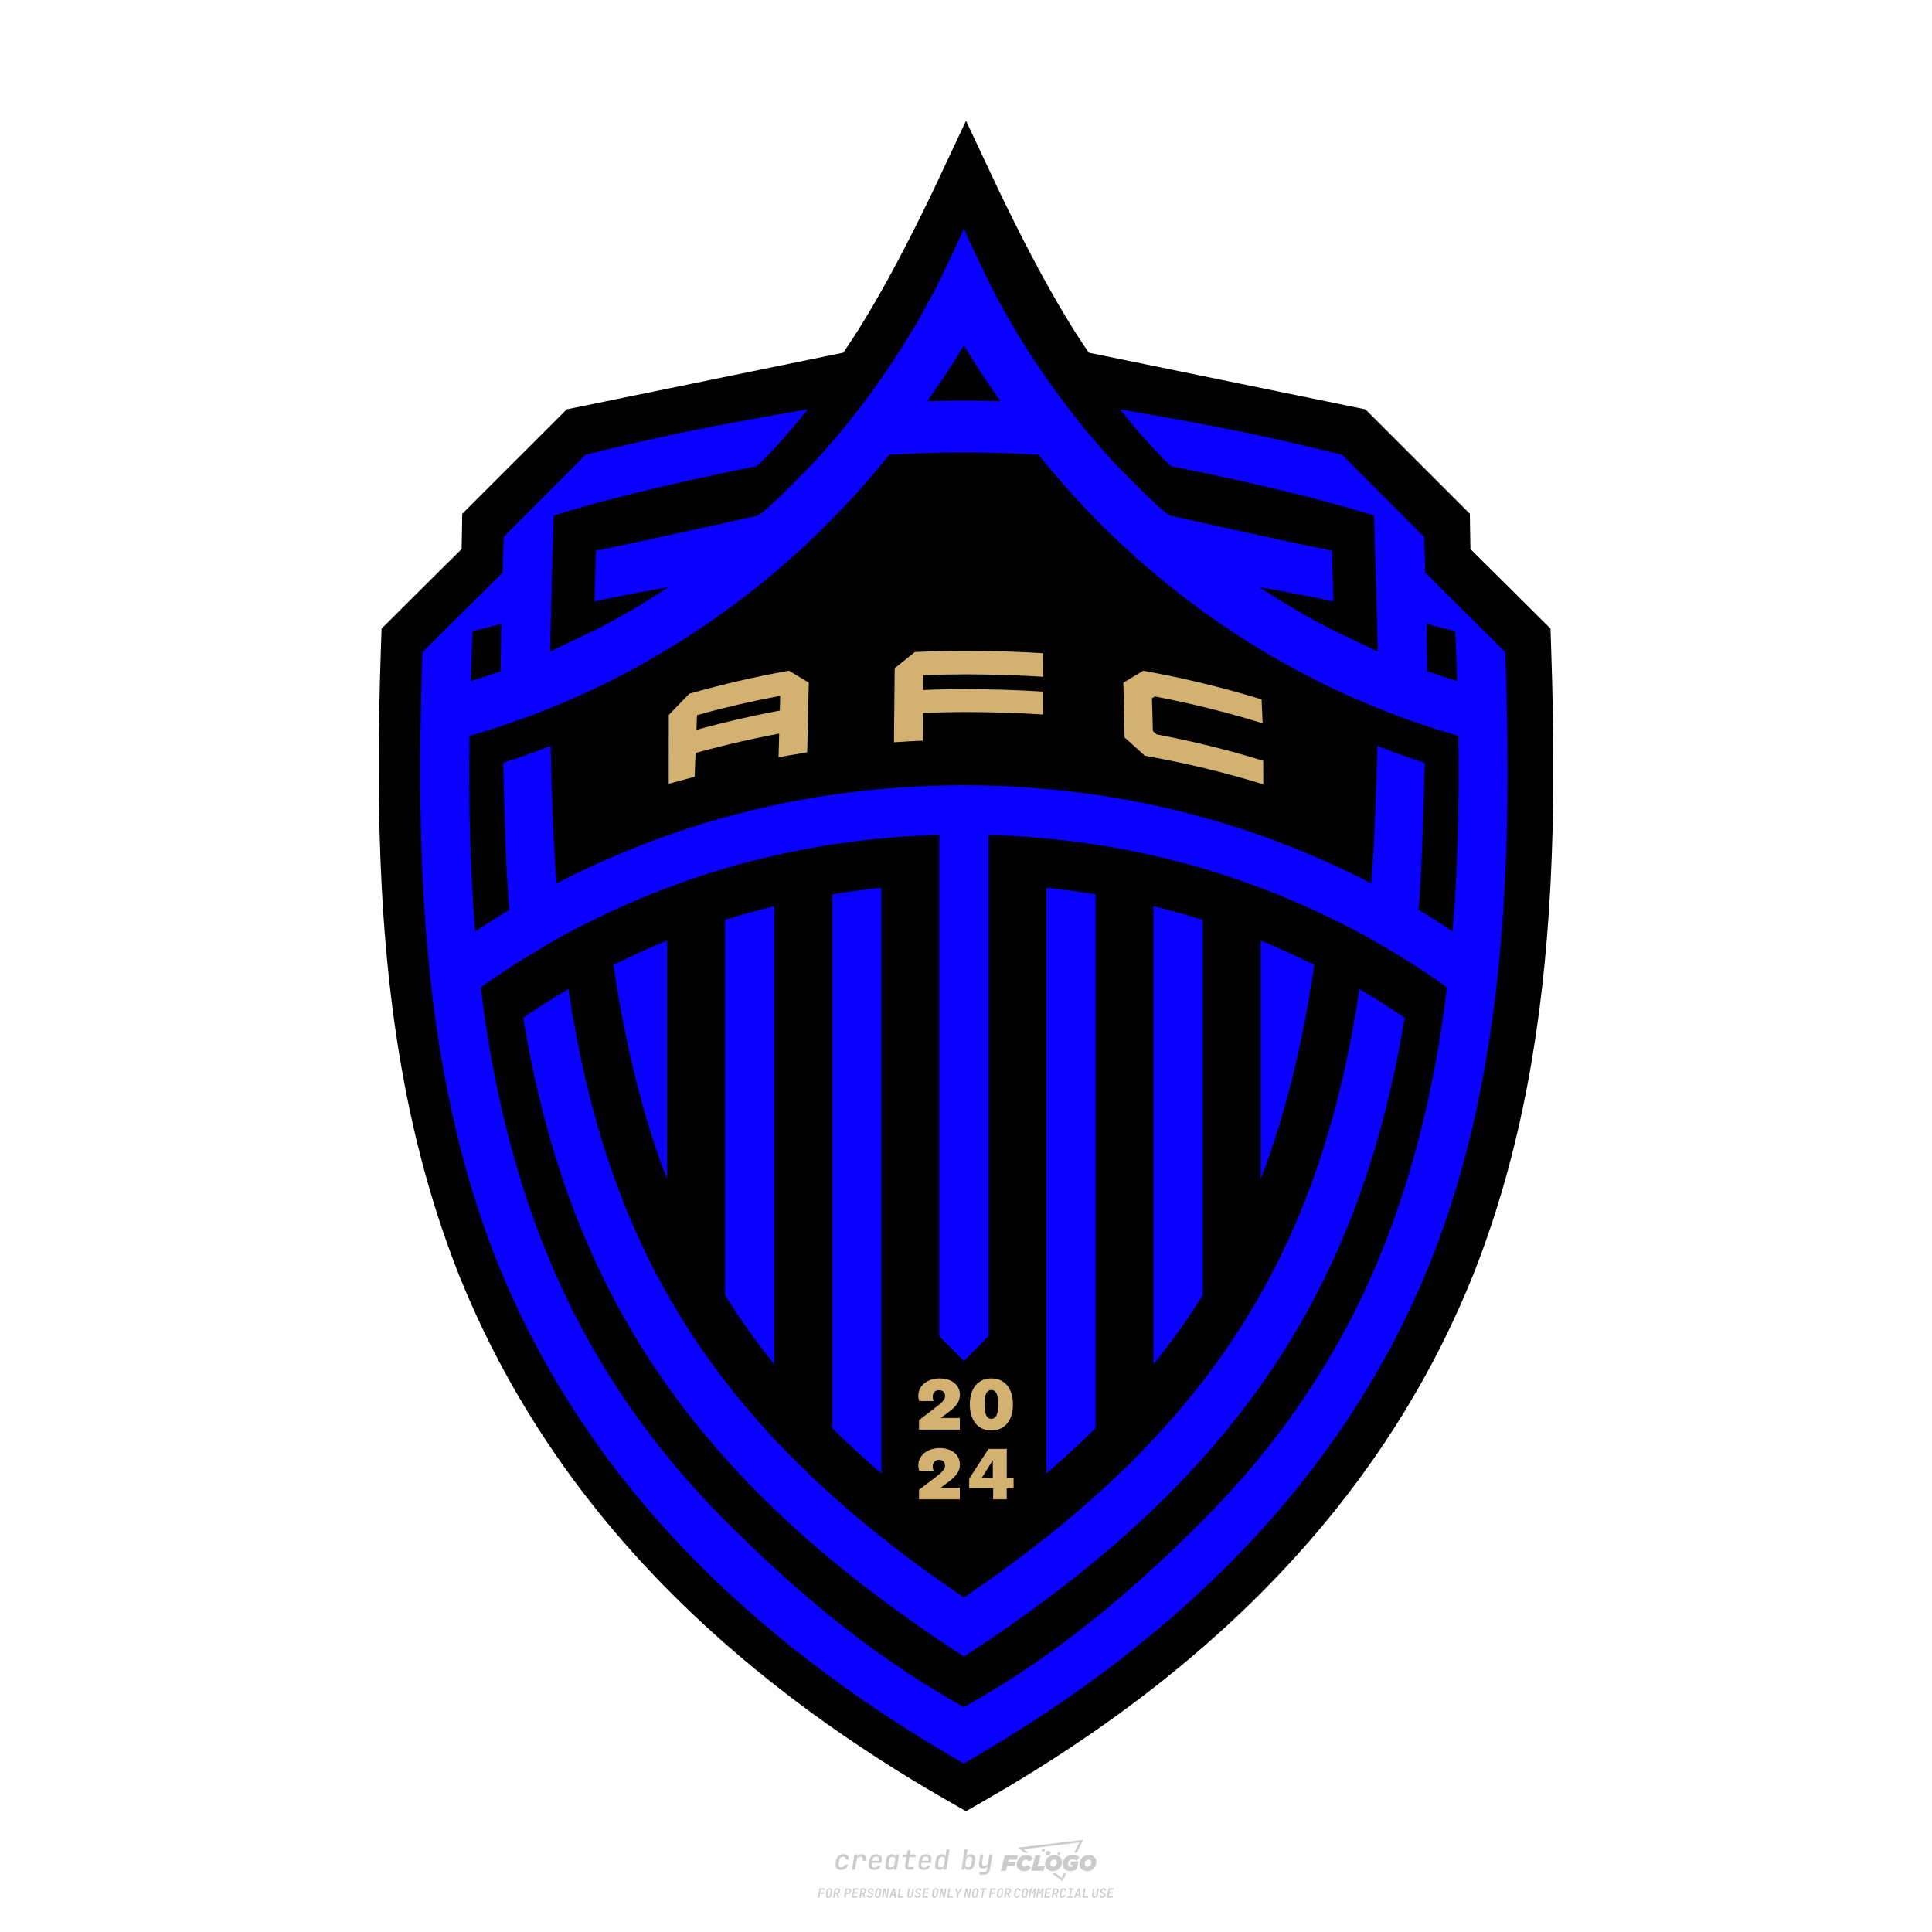 <?xml version="1.0" encoding="utf-8"?>
<!-- Created by @FCLOGO 2024-9-28 GMT+8 19:37:10 . https://fclogo.top/ -->
<!-- FOR PERSONAL USE ONLY NOT FOR COMMERCIAL USE -->
<svg version="1.1" xmlns="http://www.w3.org/2000/svg" xmlns:xlink="http://www.w3.org/1999/xlink" x="0px" y="0px"
	 viewBox="0 0 800 800" style="enable-background:new 0 0 800 800;" xml:space="preserve">
<path style="fill:#CCCCCC;" d="M348.22,774.3c-0.79,0-1.38-0.22-1.77-0.65c-0.39-0.44-0.53-1.03-0.41-1.79l0.25-1.65
	c0.12-0.75,0.45-1.35,0.98-1.78c0.53-0.44,1.19-0.65,1.98-0.65c0.76,0,1.33,0.2,1.72,0.6c0.39,0.4,0.55,0.94,0.47,1.62h-1.24
	c0.03-0.36-0.06-0.64-0.26-0.84c-0.2-0.2-0.5-0.3-0.89-0.3c-0.42,0-0.76,0.12-1.03,0.35c-0.27,0.23-0.43,0.56-0.5,0.99l-0.26,1.66
	c-0.07,0.44-0.01,0.77,0.19,1c0.19,0.23,0.5,0.35,0.92,0.35c0.39,0,0.72-0.1,0.98-0.3c0.26-0.2,0.44-0.48,0.52-0.85h1.24
	c-0.14,0.69-0.47,1.23-0.99,1.63C349.61,774.1,348.97,774.3,348.22,774.3z M352.8,774.19l1-6.29h1.19l-0.19,1.19
	c0.34-0.87,0.97-1.3,1.91-1.3c0.67,0,1.17,0.21,1.49,0.62c0.32,0.42,0.43,0.99,0.31,1.71l-0.07,0.42h-1.27l0.06-0.32
	c0.07-0.45,0.01-0.8-0.17-1.04c-0.18-0.24-0.48-0.36-0.88-0.36c-0.4,0-0.74,0.12-1.01,0.37c-0.27,0.24-0.43,0.59-0.5,1.03
	l-0.63,3.97H352.8z M361.91,774.3c-0.77,0-1.35-0.22-1.73-0.67c-0.38-0.45-0.51-1.04-0.4-1.77l0.25-1.65
	c0.08-0.49,0.26-0.92,0.52-1.28c0.26-0.37,0.6-0.65,1.01-0.85c0.41-0.2,0.87-0.3,1.38-0.3c0.77,0,1.35,0.22,1.73,0.67
	c0.39,0.45,0.52,1.04,0.39,1.77l-0.17,1.12h-3.85l-0.09,0.53c-0.15,0.95,0.22,1.43,1.11,1.43c0.72,0,1.17-0.25,1.37-0.74h1.22
	c-0.17,0.53-0.5,0.96-1.01,1.28C363.16,774.14,362.58,774.3,361.91,774.3z M361.23,770.22l-0.05,0.29l2.65-0.01l0.05-0.29
	c0.07-0.47,0.01-0.82-0.17-1.07c-0.18-0.25-0.49-0.37-0.92-0.37c-0.44,0-0.8,0.13-1.06,0.38
	C361.48,769.39,361.31,769.75,361.23,770.22z M368.33,774.3c-0.63,0-1.1-0.21-1.41-0.64c-0.31-0.42-0.4-1-0.27-1.73l0.27-1.77
	c0.11-0.73,0.39-1.31,0.84-1.74c0.44-0.43,0.98-0.64,1.61-0.64c0.47,0,0.83,0.12,1.09,0.35c0.26,0.24,0.39,0.56,0.38,0.96h0.02
	l0.17-1.2h1.24l-1,6.29h-1.22l0.19-1.2h-0.02c-0.12,0.41-0.35,0.73-0.69,0.97C369.2,774.18,368.8,774.3,368.33,774.3z
	 M368.93,773.23c0.39,0,0.72-0.12,0.98-0.36c0.26-0.24,0.43-0.57,0.5-1.01l0.25-1.65c0.07-0.43,0.01-0.76-0.18-1
	c-0.19-0.24-0.47-0.36-0.86-0.36c-0.4,0-0.72,0.12-0.98,0.35c-0.26,0.24-0.42,0.57-0.49,1.01l-0.25,1.65
	c-0.07,0.44-0.01,0.78,0.17,1.01C368.24,773.11,368.53,773.23,368.93,773.23z M376.35,774.19c-0.57,0-0.99-0.16-1.26-0.47
	c-0.27-0.31-0.36-0.75-0.27-1.32l0.54-3.39h-1.74l0.17-1.12h1.74l0.27-1.72h1.24l-0.27,1.72h2.47l-0.18,1.12h-2.46l-0.54,3.39
	c-0.08,0.44,0.1,0.66,0.53,0.66h1.72l-0.17,1.12H376.35z M382.5,774.3c-0.77,0-1.35-0.22-1.73-0.67c-0.38-0.45-0.52-1.04-0.4-1.77
	l0.25-1.65c0.08-0.49,0.26-0.92,0.52-1.28c0.26-0.37,0.6-0.65,1.01-0.85c0.41-0.2,0.87-0.3,1.38-0.3c0.77,0,1.35,0.22,1.73,0.67
	c0.39,0.45,0.52,1.04,0.39,1.77l-0.17,1.12h-3.85l-0.09,0.53c-0.15,0.95,0.22,1.43,1.11,1.43c0.72,0,1.17-0.25,1.37-0.74h1.22
	c-0.17,0.53-0.5,0.96-1.01,1.28C383.76,774.14,383.18,774.3,382.5,774.3z M381.83,770.22l-0.05,0.29l2.65-0.01l0.05-0.29
	c0.07-0.47,0.01-0.82-0.17-1.07c-0.18-0.25-0.49-0.37-0.92-0.37c-0.44,0-0.8,0.13-1.06,0.38
	C382.08,769.39,381.91,769.75,381.83,770.22z M388.92,774.3c-0.63,0-1.1-0.21-1.4-0.64c-0.3-0.42-0.39-1-0.28-1.73l0.27-1.77
	c0.11-0.73,0.39-1.31,0.84-1.74c0.44-0.43,0.98-0.64,1.61-0.64c0.47,0,0.83,0.12,1.09,0.35c0.26,0.24,0.39,0.56,0.38,0.96h0.02
	l0.21-1.47l0.3-1.8h1.24l-1.33,8.35h-1.22l0.19-1.2h-0.02c-0.12,0.41-0.35,0.73-0.69,0.97C389.8,774.18,389.4,774.3,388.92,774.3z
	 M389.53,773.23c0.39,0,0.72-0.12,0.98-0.36c0.26-0.24,0.43-0.57,0.5-1.01l0.25-1.65c0.08-0.43,0.02-0.76-0.17-1
	c-0.19-0.24-0.48-0.36-0.87-0.36c-0.4,0-0.72,0.12-0.98,0.35c-0.26,0.24-0.42,0.57-0.49,1.01l-0.25,1.65
	c-0.08,0.44-0.02,0.78,0.16,1.01C388.83,773.11,389.13,773.23,389.53,773.23z M401.02,774.3c-0.47,0-0.84-0.12-1.1-0.35
	c-0.26-0.23-0.39-0.56-0.38-0.97h-0.01l-0.19,1.2h-1.22l1.33-8.35h1.24l-0.29,1.8l-0.27,1.47h0.05c0.12-0.41,0.35-0.73,0.69-0.97
	c0.34-0.23,0.74-0.35,1.21-0.35c0.63,0,1.1,0.21,1.4,0.64c0.3,0.43,0.39,1.01,0.28,1.74l-0.27,1.77c-0.11,0.73-0.39,1.31-0.84,1.73
	C402.18,774.09,401.64,774.3,401.02,774.3z M400.77,773.23c0.4,0,0.72-0.12,0.98-0.35c0.26-0.23,0.42-0.57,0.5-1.01l0.25-1.65
	c0.07-0.43,0.01-0.77-0.17-1.01c-0.18-0.24-0.47-0.35-0.87-0.35c-0.39,0-0.72,0.12-0.98,0.36c-0.26,0.24-0.43,0.57-0.5,1l-0.25,1.65
	c-0.07,0.44-0.01,0.77,0.17,1.01C400.08,773.11,400.37,773.23,400.77,773.23z M405.47,776.25l0.17-1.06h1.93
	c0.64,0,1.01-0.3,1.1-0.9l0.1-0.67l0.21-1.19h-0.03c-0.12,0.42-0.35,0.74-0.68,0.97c-0.33,0.23-0.73,0.34-1.2,0.34
	c-0.63,0-1.09-0.2-1.4-0.6c-0.31-0.4-0.41-0.94-0.3-1.63l0.58-3.6h1.24l-0.56,3.48c-0.06,0.41,0,0.73,0.18,0.96
	c0.18,0.23,0.47,0.34,0.85,0.34c0.39,0,0.72-0.12,0.98-0.37c0.27-0.24,0.43-0.58,0.49-1.02l0.54-3.4h1.24l-1.01,6.41
	c-0.1,0.6-0.37,1.08-0.81,1.42c-0.44,0.35-1,0.52-1.67,0.52H405.47z M417.79,770.09h3.22l0.54-1.85h-5.47l-1.71,6.44h2.15l0.59-2.1
	h3.03l0.44-1.71h-3.03L417.79,770.09z M424.23,772.92c-0.59,0-1.02-0.39-1.02-1.12c0-0.88,0.63-1.76,1.61-1.76
	c0.49,0,0.88,0.24,1.02,0.78l1.95-0.83c-0.29-1.17-1.27-1.9-2.64-1.9c-2.78,0-4.15,2.15-4.15,3.9c0,1.76,1.27,2.83,3.07,2.83
	c1.37,0,2.34-0.59,2.98-1.42l-1.51-1.17C425.16,772.67,424.72,772.92,424.23,772.92z M430.91,768.23h-2.15l-1.76,6.44h5.12
	l0.49-1.85h-2.93L430.91,768.23z M439.75,771.01c0-1.66-1.32-2.93-3.22-2.93c-2.2,0-3.81,1.81-3.81,3.81c0,1.66,1.32,2.93,3.22,2.93
	C438.14,774.82,439.75,773.01,439.75,771.01z M434.92,771.7c0-0.83,0.59-1.71,1.51-1.71c0.78,0,1.17,0.54,1.17,1.22
	c0,0.83-0.59,1.71-1.51,1.71C435.31,772.92,434.92,772.38,434.92,771.7z M443.21,772.23h1.07l-0.2,0.68
	c-0.15,0.05-0.34,0.1-0.59,0.1c-0.68,0-1.27-0.39-1.27-1.22c0-1.02,0.73-1.9,1.95-1.9c0.59,0,1.12,0.24,1.51,0.59l1.37-1.37
	c-0.44-0.54-1.51-1.07-2.73-1.07c-2.59,0-4.29,1.76-4.29,3.86c0,2.05,1.61,2.88,3.22,2.88c0.93,0,1.85-0.29,2.49-0.68l0.93-3.32
	h-3.12L443.21,772.23z M450.78,768.08c-2.2,0-3.81,1.81-3.81,3.81c0,1.66,1.32,2.93,3.22,2.93c2.2,0,3.81-1.81,3.81-3.81
	C454,769.35,452.68,768.08,450.78,768.08z M450.34,772.92c-0.78,0-1.17-0.54-1.17-1.22c0-0.83,0.59-1.71,1.51-1.71
	c0.78,0,1.17,0.54,1.17,1.22C451.85,772.04,451.27,772.92,450.34,772.92z M437.94,767.5c-0.05,0.29,0.1,0.49,0.44,0.49
	s0.54-0.2,0.63-0.49c0.05-0.24-0.1-0.49-0.44-0.49C438.24,767.01,437.99,767.25,437.94,767.5z M432.13,765.5
	c-0.44,0-0.73,0.24-0.78,0.59c-0.05,0.34,0.1,0.59,0.54,0.59s0.73-0.24,0.78-0.59C432.77,765.74,432.57,765.5,432.13,765.5z
	 M433.01,767.3c-0.1,0.54,0.15,0.88,0.83,0.88c0.63,0,1.07-0.39,1.17-0.88s-0.15-0.88-0.83-0.88
	C433.5,766.43,433.11,766.82,433.01,767.3z M439.6,777.55l-2.44-1.81h-1.51l4.25,3.17l1.61-3.17h-0.98L439.6,777.55z M425.84,767.16
	l-2-1.46l23.13-2.78l-2.15,4.25h1.02l2.68-5.32l-26.99,3.22l2.78,2.1H425.84z M338.72,785.79l0.61-3.83h2.32l-0.08,0.52h-1.76
	l-0.18,1.14h1.63l-0.08,0.52h-1.62l-0.26,1.64H338.72z M342.97,785.84c-0.36,0-0.62-0.1-0.8-0.3c-0.17-0.2-0.23-0.47-0.18-0.82
	l0.27-1.7c0.06-0.34,0.2-0.61,0.44-0.82c0.24-0.2,0.54-0.3,0.89-0.3c0.36,0,0.62,0.1,0.8,0.3c0.17,0.2,0.24,0.47,0.18,0.81
	l-0.27,1.71c-0.06,0.34-0.2,0.62-0.44,0.82C343.63,785.74,343.33,785.84,342.97,785.84z M343.05,785.33c0.19,0,0.35-0.05,0.47-0.16
	c0.12-0.11,0.19-0.26,0.23-0.46l0.27-1.7c0.03-0.2,0.01-0.35-0.08-0.46c-0.08-0.11-0.22-0.16-0.41-0.16s-0.35,0.05-0.46,0.16
	c-0.12,0.1-0.19,0.26-0.22,0.46l-0.27,1.7c-0.03,0.2-0.01,0.35,0.08,0.46C342.72,785.28,342.86,785.33,343.05,785.33z M345,785.79
	l0.61-3.83h1.2c0.24,0,0.44,0.05,0.6,0.14c0.16,0.09,0.28,0.22,0.36,0.39c0.07,0.17,0.09,0.37,0.05,0.59
	c-0.04,0.26-0.14,0.48-0.3,0.67c-0.16,0.19-0.37,0.32-0.6,0.39l0.54,1.64h-0.62l-0.48-1.57h-0.54l-0.25,1.57H345z M345.89,783.71
	h0.64c0.19,0,0.35-0.06,0.48-0.17c0.13-0.11,0.21-0.26,0.24-0.45c0.03-0.19,0-0.35-0.09-0.46c-0.09-0.11-0.24-0.17-0.43-0.17h-0.64
	L345.89,783.71z M349.54,785.79l0.61-3.83h1.25c0.37,0,0.65,0.1,0.84,0.31c0.19,0.21,0.26,0.49,0.2,0.84
	c-0.04,0.23-0.12,0.44-0.25,0.61s-0.29,0.31-0.49,0.4c-0.2,0.09-0.42,0.14-0.66,0.14h-0.69l-0.24,1.52H349.54z M350.43,783.75h0.69
	c0.19,0,0.36-0.06,0.49-0.18c0.14-0.12,0.22-0.27,0.25-0.47c0.03-0.2,0-0.35-0.1-0.47c-0.1-0.12-0.25-0.18-0.44-0.18h-0.69
	L350.43,783.75z M352.75,785.79l0.61-3.83h2.25l-0.08,0.5h-1.7l-0.17,1.09h1.51l-0.08,0.5h-1.51l-0.19,1.24h1.69l-0.08,0.5H352.75z
	 M355.84,785.79l0.61-3.83h1.2c0.24,0,0.44,0.05,0.6,0.14c0.16,0.09,0.28,0.22,0.36,0.39c0.07,0.17,0.09,0.37,0.05,0.59
	c-0.04,0.26-0.14,0.48-0.3,0.67c-0.16,0.19-0.37,0.32-0.6,0.39l0.54,1.64h-0.62l-0.48-1.57h-0.54l-0.25,1.57H355.84z M356.74,783.71
	h0.64c0.19,0,0.35-0.06,0.48-0.17c0.13-0.11,0.21-0.26,0.24-0.45c0.03-0.19,0-0.35-0.09-0.46c-0.09-0.11-0.24-0.17-0.43-0.17h-0.64
	L356.74,783.71z M360.13,785.84c-0.39,0-0.67-0.1-0.87-0.29c-0.19-0.19-0.26-0.45-0.22-0.78h0.57c-0.03,0.17,0.01,0.31,0.12,0.41
	c0.11,0.1,0.27,0.15,0.48,0.15c0.2,0,0.37-0.05,0.5-0.15c0.13-0.1,0.21-0.23,0.24-0.4c0.02-0.15,0-0.28-0.06-0.39
	c-0.06-0.11-0.16-0.18-0.29-0.22l-0.46-0.14c-0.27-0.08-0.46-0.22-0.59-0.41c-0.13-0.19-0.17-0.42-0.13-0.68
	c0.04-0.21,0.11-0.39,0.23-0.55c0.12-0.16,0.27-0.28,0.46-0.37c0.19-0.09,0.4-0.13,0.64-0.13c0.35,0,0.62,0.1,0.8,0.29
	c0.18,0.19,0.25,0.44,0.2,0.76h-0.57c0.03-0.17,0-0.3-0.09-0.4c-0.09-0.1-0.23-0.14-0.42-0.14c-0.19,0-0.34,0.04-0.46,0.13
	c-0.12,0.09-0.19,0.21-0.21,0.38c-0.02,0.15-0.01,0.28,0.05,0.39c0.06,0.11,0.16,0.18,0.29,0.22l0.47,0.15
	c0.26,0.08,0.46,0.22,0.58,0.41c0.12,0.19,0.17,0.42,0.12,0.69c-0.04,0.22-0.12,0.41-0.24,0.57c-0.13,0.16-0.29,0.29-0.49,0.38
	C360.6,785.79,360.38,785.84,360.13,785.84z M363.27,785.84c-0.36,0-0.62-0.1-0.8-0.3c-0.17-0.2-0.23-0.47-0.18-0.82l0.27-1.7
	c0.06-0.34,0.2-0.61,0.44-0.82c0.24-0.2,0.54-0.3,0.89-0.3c0.36,0,0.62,0.1,0.8,0.3c0.17,0.2,0.24,0.47,0.18,0.81l-0.27,1.71
	c-0.06,0.34-0.2,0.62-0.44,0.82C363.92,785.74,363.62,785.84,363.27,785.84z M363.34,785.33c0.19,0,0.35-0.05,0.47-0.16
	c0.12-0.11,0.19-0.26,0.23-0.46l0.27-1.7c0.03-0.2,0.01-0.35-0.08-0.46c-0.08-0.11-0.22-0.16-0.41-0.16c-0.19,0-0.35,0.05-0.46,0.16
	c-0.12,0.1-0.19,0.26-0.22,0.46l-0.27,1.7c-0.03,0.2-0.01,0.35,0.08,0.46C363.02,785.28,363.15,785.33,363.34,785.33z
	 M365.28,785.79l0.61-3.83h0.71l0.62,3.19c0.01-0.1,0.02-0.22,0.03-0.36c0.01-0.14,0.03-0.29,0.04-0.44
	c0.02-0.15,0.04-0.29,0.06-0.41l0.31-1.98h0.52l-0.61,3.83h-0.71l-0.61-3.19c-0.01,0.09-0.02,0.21-0.03,0.34s-0.03,0.28-0.04,0.42
	c-0.02,0.15-0.04,0.28-0.06,0.41l-0.31,2.01H365.28z M368.23,785.79l1.59-3.83h0.75l0.37,3.83h-0.56l-0.07-0.97h-1.09l-0.39,0.97
	H368.23z M369.39,784.34h0.87l-0.09-1.1c-0.02-0.2-0.03-0.37-0.04-0.51c-0.01-0.14-0.01-0.24-0.01-0.3c-0.02,0.06-0.05,0.16-0.1,0.3
	c-0.05,0.14-0.11,0.31-0.19,0.5L369.39,784.34z M371.72,785.79l0.61-3.83h0.57l-0.52,3.31h1.67l-0.08,0.52H371.72z M376.68,785.84
	c-0.37,0-0.63-0.1-0.8-0.3c-0.17-0.2-0.22-0.48-0.17-0.82l0.44-2.76h0.57l-0.44,2.76c-0.03,0.2-0.01,0.35,0.07,0.46
	c0.08,0.11,0.21,0.17,0.41,0.17c0.19,0,0.35-0.06,0.46-0.17c0.12-0.11,0.19-0.27,0.22-0.46l0.44-2.76h0.57l-0.44,2.76
	c-0.06,0.35-0.2,0.62-0.43,0.82C377.35,785.74,377.05,785.84,376.68,785.84z M379.84,785.84c-0.39,0-0.67-0.1-0.87-0.29
	c-0.19-0.19-0.26-0.45-0.22-0.78h0.57c-0.03,0.17,0.01,0.31,0.12,0.41c0.11,0.1,0.27,0.15,0.48,0.15c0.2,0,0.37-0.05,0.5-0.15
	c0.13-0.1,0.21-0.23,0.24-0.4c0.02-0.15,0-0.28-0.06-0.39c-0.06-0.11-0.16-0.18-0.29-0.22l-0.46-0.14
	c-0.27-0.08-0.46-0.22-0.59-0.41c-0.13-0.19-0.17-0.42-0.13-0.68c0.04-0.21,0.11-0.39,0.23-0.55s0.27-0.28,0.46-0.37
	c0.19-0.09,0.4-0.13,0.64-0.13c0.35,0,0.62,0.1,0.8,0.29c0.18,0.19,0.25,0.44,0.2,0.76h-0.57c0.03-0.17,0-0.3-0.09-0.4
	c-0.09-0.1-0.23-0.14-0.42-0.14c-0.19,0-0.34,0.04-0.46,0.13c-0.12,0.09-0.19,0.21-0.21,0.38c-0.02,0.15-0.01,0.28,0.05,0.39
	c0.06,0.11,0.16,0.18,0.29,0.22l0.47,0.15c0.26,0.08,0.46,0.22,0.58,0.41c0.12,0.19,0.17,0.42,0.12,0.69
	c-0.04,0.22-0.12,0.41-0.24,0.57c-0.13,0.16-0.29,0.29-0.49,0.38C380.31,785.79,380.09,785.84,379.84,785.84z M381.91,785.79
	l0.61-3.83h2.25l-0.08,0.5h-1.7l-0.17,1.09h1.51l-0.08,0.5h-1.51l-0.19,1.24h1.69l-0.08,0.5H381.91z M386.94,785.84
	c-0.36,0-0.62-0.1-0.8-0.3c-0.17-0.2-0.23-0.47-0.18-0.82l0.27-1.7c0.06-0.34,0.2-0.61,0.44-0.82c0.24-0.2,0.54-0.3,0.89-0.3
	c0.36,0,0.62,0.1,0.8,0.3c0.17,0.2,0.24,0.47,0.18,0.81l-0.27,1.71c-0.06,0.34-0.2,0.62-0.44,0.82
	C387.6,785.74,387.3,785.84,386.94,785.84z M387.02,785.33c0.19,0,0.35-0.05,0.47-0.16c0.12-0.11,0.19-0.26,0.23-0.46l0.27-1.7
	c0.03-0.2,0.01-0.35-0.08-0.46c-0.08-0.11-0.22-0.16-0.41-0.16c-0.19,0-0.35,0.05-0.46,0.16c-0.12,0.1-0.19,0.26-0.22,0.46
	l-0.27,1.7c-0.03,0.2-0.01,0.35,0.08,0.46C386.7,785.28,386.83,785.33,387.02,785.33z M388.95,785.79l0.61-3.83h0.71l0.62,3.19
	c0.01-0.1,0.02-0.22,0.03-0.36c0.01-0.14,0.03-0.29,0.04-0.44c0.02-0.15,0.04-0.29,0.06-0.41l0.31-1.98h0.52l-0.61,3.83h-0.71
	l-0.61-3.19c-0.01,0.09-0.02,0.21-0.03,0.34c-0.01,0.13-0.03,0.28-0.04,0.42c-0.02,0.15-0.04,0.28-0.06,0.41l-0.31,2.01H388.95z
	 M392.25,785.79l0.61-3.83h0.57l-0.52,3.31h1.67l-0.08,0.52H392.25z M396.12,785.79l0.22-1.41l-0.75-2.42h0.58l0.45,1.45
	c0.03,0.09,0.05,0.18,0.07,0.27c0.02,0.08,0.03,0.15,0.03,0.19c0.02-0.04,0.05-0.1,0.09-0.19c0.04-0.08,0.09-0.17,0.14-0.27
	l0.9-1.45h0.6l-1.53,2.42l-0.22,1.41H396.12z M399.22,785.79l0.61-3.83h0.71l0.62,3.19c0.01-0.1,0.02-0.22,0.03-0.36
	c0.01-0.14,0.03-0.29,0.04-0.44c0.02-0.15,0.04-0.29,0.06-0.41l0.31-1.98h0.52l-0.61,3.83h-0.71l-0.61-3.19
	c-0.01,0.09-0.02,0.21-0.03,0.34c-0.01,0.13-0.03,0.28-0.04,0.42c-0.02,0.15-0.04,0.28-0.06,0.41l-0.31,2.01H399.22z M403.51,785.84
	c-0.36,0-0.62-0.1-0.8-0.3c-0.18-0.2-0.23-0.47-0.18-0.82l0.27-1.7c0.06-0.34,0.2-0.61,0.44-0.82c0.24-0.2,0.54-0.3,0.89-0.3
	c0.36,0,0.62,0.1,0.8,0.3c0.17,0.2,0.24,0.47,0.18,0.81l-0.27,1.71c-0.06,0.34-0.2,0.62-0.44,0.82
	C404.16,785.74,403.86,785.84,403.51,785.84z M403.58,785.33c0.19,0,0.35-0.05,0.47-0.16c0.12-0.11,0.19-0.26,0.23-0.46l0.27-1.7
	c0.03-0.2,0.01-0.35-0.08-0.46c-0.08-0.11-0.22-0.16-0.41-0.16c-0.19,0-0.35,0.05-0.46,0.16c-0.12,0.1-0.19,0.26-0.22,0.46
	l-0.27,1.7c-0.03,0.2-0.01,0.35,0.08,0.46C403.26,785.28,403.4,785.33,403.58,785.33z M406.38,785.79l0.52-3.31h-1.02l0.08-0.52
	h2.62l-0.08,0.52h-1.03l-0.52,3.31H406.38z M409.52,785.79l0.61-3.83h2.32l-0.08,0.52h-1.76l-0.18,1.14h1.63l-0.08,0.52h-1.62
	l-0.26,1.64H409.52z M413.77,785.84c-0.36,0-0.62-0.1-0.8-0.3c-0.18-0.2-0.23-0.47-0.18-0.82l0.27-1.7c0.06-0.34,0.2-0.61,0.44-0.82
	c0.24-0.2,0.54-0.3,0.89-0.3c0.36,0,0.62,0.1,0.8,0.3c0.17,0.2,0.24,0.47,0.18,0.81l-0.27,1.71c-0.06,0.34-0.2,0.62-0.44,0.82
	C414.42,785.74,414.13,785.84,413.77,785.84z M413.85,785.33c0.19,0,0.35-0.05,0.47-0.16c0.12-0.11,0.19-0.26,0.23-0.46l0.27-1.7
	c0.03-0.2,0.01-0.35-0.08-0.46c-0.08-0.11-0.22-0.16-0.41-0.16c-0.19,0-0.35,0.05-0.46,0.16c-0.12,0.1-0.19,0.26-0.22,0.46
	l-0.27,1.7c-0.03,0.2-0.01,0.35,0.08,0.46C413.52,785.28,413.66,785.33,413.85,785.33z M415.8,785.79l0.61-3.83h1.2
	c0.24,0,0.44,0.05,0.6,0.14c0.16,0.09,0.28,0.22,0.36,0.39c0.07,0.17,0.09,0.37,0.05,0.59c-0.04,0.26-0.14,0.48-0.3,0.67
	c-0.16,0.19-0.37,0.32-0.6,0.39l0.54,1.64h-0.62l-0.48-1.57h-0.54l-0.25,1.57H415.8z M416.69,783.71h0.64
	c0.19,0,0.35-0.06,0.48-0.17c0.13-0.11,0.21-0.26,0.24-0.45c0.03-0.19,0-0.35-0.09-0.46c-0.09-0.11-0.24-0.17-0.43-0.17h-0.64
	L416.69,783.71z M420.91,785.84c-0.36,0-0.63-0.1-0.81-0.3c-0.18-0.2-0.24-0.47-0.19-0.82l0.27-1.7c0.06-0.35,0.21-0.62,0.45-0.82
	s0.55-0.3,0.91-0.3c0.36,0,0.63,0.1,0.81,0.3c0.18,0.2,0.24,0.47,0.19,0.82h-0.57c0.03-0.2,0-0.35-0.09-0.46
	c-0.09-0.11-0.23-0.16-0.42-0.16c-0.19,0-0.35,0.05-0.48,0.16c-0.12,0.1-0.2,0.26-0.23,0.45l-0.27,1.71c-0.03,0.2,0,0.35,0.09,0.46
	c0.09,0.11,0.23,0.16,0.42,0.16c0.19,0,0.35-0.05,0.47-0.16c0.12-0.11,0.2-0.26,0.23-0.46h0.57c-0.03,0.23-0.11,0.43-0.24,0.59
	c-0.12,0.17-0.28,0.3-0.47,0.39C421.36,785.79,421.14,785.84,420.91,785.84z M424.03,785.84c-0.36,0-0.62-0.1-0.8-0.3
	c-0.18-0.2-0.23-0.47-0.18-0.82l0.27-1.7c0.06-0.34,0.2-0.61,0.44-0.82c0.24-0.2,0.54-0.3,0.89-0.3c0.36,0,0.62,0.1,0.8,0.3
	c0.17,0.2,0.24,0.47,0.18,0.81l-0.27,1.71c-0.06,0.34-0.2,0.62-0.44,0.82C424.69,785.74,424.39,785.84,424.03,785.84z
	 M424.11,785.33c0.19,0,0.35-0.05,0.47-0.16c0.12-0.11,0.19-0.26,0.23-0.46l0.27-1.7c0.03-0.2,0.01-0.35-0.08-0.46
	c-0.08-0.11-0.22-0.16-0.41-0.16c-0.19,0-0.35,0.05-0.46,0.16c-0.12,0.1-0.19,0.26-0.22,0.46l-0.27,1.7
	c-0.03,0.2-0.01,0.35,0.08,0.46C423.79,785.28,423.92,785.33,424.11,785.33z M425.97,785.79l0.61-3.83h0.69l0.18,1.23
	c0.02,0.12,0.04,0.23,0.05,0.33c0.01,0.1,0.02,0.18,0.03,0.24c0.02-0.06,0.05-0.14,0.09-0.24c0.04-0.11,0.09-0.22,0.15-0.34
	l0.57-1.22h0.71l-0.61,3.83h-0.54l0.2-1.29c0.02-0.17,0.06-0.35,0.1-0.55c0.04-0.2,0.09-0.4,0.14-0.61c0.05-0.2,0.1-0.4,0.14-0.59
	c0.05-0.19,0.09-0.35,0.13-0.49l-0.86,1.86h-0.55l-0.28-1.86c0,0.14-0.01,0.29-0.02,0.47c-0.01,0.18-0.02,0.37-0.04,0.57
	c-0.02,0.2-0.04,0.41-0.06,0.61c-0.02,0.2-0.05,0.4-0.08,0.57l-0.2,1.29H425.97z M429.11,785.79l0.61-3.83h0.69l0.18,1.23
	c0.02,0.12,0.04,0.23,0.05,0.33c0.01,0.1,0.02,0.18,0.03,0.24c0.02-0.06,0.05-0.14,0.09-0.24c0.04-0.11,0.09-0.22,0.15-0.34
	l0.57-1.22h0.71l-0.61,3.83h-0.54l0.2-1.29c0.02-0.17,0.06-0.35,0.1-0.55c0.04-0.2,0.09-0.4,0.14-0.61c0.05-0.2,0.1-0.4,0.14-0.59
	c0.05-0.19,0.09-0.35,0.13-0.49l-0.86,1.86h-0.55l-0.28-1.86c0,0.14-0.01,0.29-0.02,0.47c-0.01,0.18-0.02,0.37-0.04,0.57
	c-0.02,0.2-0.04,0.41-0.06,0.61c-0.02,0.2-0.05,0.4-0.08,0.57l-0.2,1.29H429.11z M432.41,785.79l0.61-3.83h2.25l-0.08,0.5h-1.7
	l-0.17,1.09h1.51l-0.08,0.5h-1.51l-0.19,1.24h1.69l-0.08,0.5H432.41z M435.51,785.79l0.61-3.83h1.2c0.24,0,0.44,0.05,0.6,0.14
	c0.16,0.09,0.28,0.22,0.36,0.39c0.07,0.17,0.09,0.37,0.05,0.59c-0.04,0.26-0.14,0.48-0.3,0.67c-0.16,0.19-0.37,0.32-0.6,0.39
	l0.54,1.64h-0.62l-0.48-1.57h-0.54l-0.25,1.57H435.51z M436.4,783.71h0.64c0.19,0,0.35-0.06,0.48-0.17
	c0.13-0.11,0.21-0.26,0.24-0.45c0.03-0.19,0-0.35-0.09-0.46c-0.09-0.11-0.24-0.17-0.43-0.17h-0.64L436.4,783.71z M439.8,785.84
	c-0.36,0-0.63-0.1-0.81-0.3c-0.18-0.2-0.24-0.47-0.19-0.82l0.27-1.7c0.06-0.35,0.21-0.62,0.45-0.82s0.55-0.3,0.91-0.3
	c0.36,0,0.63,0.1,0.81,0.3c0.18,0.2,0.24,0.47,0.19,0.82h-0.57c0.03-0.2,0-0.35-0.09-0.46c-0.09-0.11-0.23-0.16-0.42-0.16
	c-0.19,0-0.35,0.05-0.47,0.16c-0.12,0.1-0.2,0.26-0.23,0.45l-0.27,1.71c-0.03,0.2,0,0.35,0.09,0.46c0.09,0.11,0.23,0.16,0.42,0.16
	s0.35-0.05,0.47-0.16c0.12-0.11,0.2-0.26,0.23-0.46h0.57c-0.03,0.23-0.11,0.43-0.24,0.59c-0.12,0.17-0.28,0.3-0.47,0.39
	C440.25,785.79,440.04,785.84,439.8,785.84z M441.88,785.79l0.08-0.5h0.78l0.45-2.82h-0.78l0.08-0.5h2.13l-0.08,0.5h-0.78
	l-0.45,2.82h0.78l-0.08,0.5H441.88z M444.74,785.79l1.59-3.83h0.75l0.37,3.83h-0.56l-0.07-0.97h-1.09l-0.39,0.97H444.74z
	 M445.9,784.34h0.87l-0.09-1.1c-0.02-0.2-0.03-0.37-0.04-0.51c-0.01-0.14-0.01-0.24-0.01-0.3c-0.02,0.06-0.05,0.16-0.1,0.3
	c-0.05,0.14-0.11,0.31-0.19,0.5L445.9,784.34z M448.24,785.79l0.61-3.83h0.57l-0.52,3.31h1.67l-0.08,0.52H448.24z M453.19,785.84
	c-0.37,0-0.63-0.1-0.8-0.3c-0.17-0.2-0.22-0.48-0.17-0.82l0.44-2.76h0.57l-0.44,2.76c-0.03,0.2-0.01,0.35,0.07,0.46
	c0.08,0.11,0.21,0.17,0.41,0.17c0.19,0,0.35-0.06,0.46-0.17c0.12-0.11,0.19-0.27,0.22-0.46l0.44-2.76h0.57l-0.44,2.76
	c-0.06,0.35-0.2,0.62-0.43,0.82C453.86,785.74,453.56,785.84,453.19,785.84z M456.36,785.84c-0.39,0-0.67-0.1-0.87-0.29
	c-0.19-0.19-0.26-0.45-0.22-0.78h0.57c-0.03,0.17,0.01,0.31,0.12,0.41c0.11,0.1,0.27,0.15,0.48,0.15c0.2,0,0.37-0.05,0.5-0.15
	s0.21-0.23,0.24-0.4c0.02-0.15,0-0.28-0.06-0.39c-0.06-0.11-0.16-0.18-0.29-0.22l-0.46-0.14c-0.27-0.08-0.46-0.22-0.59-0.41
	c-0.13-0.19-0.17-0.42-0.13-0.68c0.04-0.21,0.11-0.39,0.23-0.55c0.12-0.16,0.27-0.28,0.46-0.37c0.19-0.09,0.4-0.13,0.64-0.13
	c0.35,0,0.62,0.1,0.8,0.29c0.18,0.19,0.25,0.44,0.2,0.76h-0.57c0.03-0.17,0-0.3-0.09-0.4c-0.09-0.1-0.23-0.14-0.42-0.14
	c-0.19,0-0.34,0.04-0.46,0.13c-0.12,0.09-0.19,0.21-0.21,0.38c-0.02,0.15-0.01,0.28,0.05,0.39c0.06,0.11,0.16,0.18,0.29,0.22
	l0.47,0.15c0.26,0.08,0.46,0.22,0.58,0.41c0.12,0.19,0.17,0.42,0.12,0.69c-0.04,0.22-0.12,0.41-0.24,0.57
	c-0.13,0.16-0.29,0.29-0.49,0.38C456.82,785.79,456.6,785.84,456.36,785.84z M458.42,785.79l0.61-3.83h2.25l-0.08,0.5h-1.7
	l-0.17,1.09h1.51l-0.08,0.5h-1.51l-0.19,1.24h1.69l-0.08,0.5H458.42z"/>
<g>
	<path d="M643.2,317.55v0.16c0,3.72-0.03,7.45-0.06,11.17c-0.01,0.67-0.01,1.33-0.02,1.99c-0.05,4.21-0.14,8.41-0.24,12.63
		c-0.01,0.19-0.01,0.37-0.01,0.56c-0.17,6.77-0.43,13.56-0.76,20.34c-0.08,1.48-0.15,2.95-0.23,4.43
		c-2.94,53.38-11.4,106.77-31.31,157.63l-0.03,0.08l-0.07,0.18l-0.07,0.17l-0.09,0.23c-13.24,33.17-30.73,63.47-51.85,91.08
		c-1.41,1.84-2.83,3.67-4.27,5.48c-2.88,3.64-5.82,7.22-8.83,10.76c-5.01,5.9-10.19,11.67-15.54,17.3
		c-5.35,5.64-10.86,11.15-16.53,16.53c-1.72,1.64-3.47,3.26-5.22,4.87c-1.1,1.01-2.21,2.02-3.32,3.02
		c-7.45,6.72-15.15,13.25-23.09,19.58c-1.03,0.82-2.07,1.65-3.12,2.46c-21.65,16.98-45.05,32.56-69.95,46.86L400,750l-8.58-4.93
		c-18.97-10.9-37.07-22.54-54.2-34.98c-0.75-0.54-1.48-1.08-2.22-1.63c-1.67-1.23-3.32-2.45-4.96-3.69
		c-1.54-1.16-3.08-2.33-4.61-3.51c-2.02-1.55-4.03-3.11-6.02-4.69c-0.34-0.27-0.69-0.55-1.04-0.83
		c-7.95-6.33-15.65-12.85-23.09-19.58c-1.11-1-2.22-2.01-3.32-3.02c-1.76-1.61-3.5-3.23-5.22-4.87
		c-5.67-5.38-11.18-10.89-16.53-16.53s-10.53-11.4-15.54-17.3c-3.01-3.54-5.95-7.12-8.83-10.76c-1.44-1.81-2.86-3.64-4.27-5.48
		c-21.12-27.6-38.61-57.91-51.85-91.08l-0.09-0.23l-0.07-0.18l-0.07-0.18l-0.03-0.08c-24.64-62.93-31.75-129.72-32.56-195.58
		c-0.01-0.67-0.01-1.33-0.02-1.99c-0.04-3.73-0.06-7.45-0.06-11.17v-0.16c0-16.64,0.36-33.2,0.92-49.63v-0.01l0.26-7.64l33.15-32.93
		c0.08-2.24,0.23-13.63,0.24-14.52v-0.06l43.28-43.26l114.5-23.46c6.83-9.85,13.99-22.02,20.56-34.19
		c5.83-10.81,11.22-21.6,15.65-30.79c0.52-1.09,1.04-2.16,1.54-3.2c0.67-1.41,1.31-2.76,1.92-4.07L400,50l11.19,23.79
		c0.62,1.31,1.26,2.66,1.92,4.07c0.5,1.04,1.01,2.11,1.54,3.2c4.43,9.19,9.81,19.98,15.65,30.79c6.57,12.17,13.73,24.34,20.56,34.19
		l114.5,23.46l43.28,43.26v0.06c0.01,0.89,0.16,12.28,0.23,14.52l33.15,32.93l0.26,7.64v0.01
		C642.83,284.34,643.19,300.91,643.2,317.55L643.2,317.55z"/>
	<g>
		<g>
			<path style="fill:#0900FF;" d="M623.33,270.06l-33.15-32.92c-0.15-4.89-0.31-9.86-0.49-14.86l-0.01-0.01l-33.96-33.98
				c-34.22-8.38-50.48-11.55-89.94-18.46c-0.67-0.12-1.33-0.23-2.02-0.35c0,0.01,10.9,13.99,21.12,23.57c0,0,47.66,9.1,84.08,20.39
				c0.24,6.08,1.35,47.4,1.5,55.52c0,0.34,0.01,0.62,0.01,0.84l-20.49-9.85c-9.79-5.13-19.29-10.77-28.47-16.85
				c0.78,0.14,1.59,0.29,2.41,0.44c8.89,1.61,19.52,3.62,28.21,5.48v-0.37c-0.11-4.41-0.59-20.25-0.61-20.6
				c-23.53-4.8-67.05-14.58-67.05-14.58c-0.94-0.82-0.97,0.94-23.87-22.67l-0.01-0.01c-6.48-7.09-12.66-14.49-18.53-22.15v-0.02
				c-11.62-15.2-21.96-31.4-30.85-48.4c-0.14-0.25-7.47-15.02-11.21-23.62c-0.31-0.71-0.6-1.39-0.86-2.01l-0.01,0.01
				c-3.36,8.06-11.94,25.36-12.07,25.62c-8.89,16.99-19.24,33.2-30.85,48.4l-0.01,0.02c-5.87,7.67-12.05,15.07-18.53,22.15
				l-0.01,0.01c-22.88,23.61-22.93,21.84-23.87,22.67c0,0-43.5,9.77-67.04,14.58c0,0.36-0.51,17.16-0.61,20.97
				c0.58-0.12,1.16-0.25,1.75-0.37c9.17-1.92,20.13-3.97,28.87-5.55c-0.22,0.15-0.45,0.29-0.67,0.44
				c-8.98,5.92-18.25,11.41-27.79,16.41l-18.75,9l-1.76,0.84c0.06-5.46,1.27-50.03,1.52-56.36c36.43-11.29,84.08-20.39,84.09-20.39
				c9.26-8.69,19.08-20.99,20.82-23.22c0.18-0.23,0.27-0.35,0.27-0.35c-40.95,7.16-57.14,10.29-91.96,18.81l-33.96,33.98l-0.01,0.01
				c-0.18,5-0.34,9.96-0.48,14.86l-33.17,32.92c-2.87,85.18-0.51,172.55,30.64,251.68c35.79,89.64,104.02,157.1,193.55,208.52
				c0.29-0.17,0.58-0.34,0.87-0.51c89.1-51.35,157.01-118.66,192.7-208.02C623.84,442.61,626.19,355.24,623.33,270.06L623.33,270.06
				z M592.42,258.75c3.37,0.87,6.75,1.75,10.14,2.66c0.3,6.73,0.58,13.42,0.78,20.06c0,0.19,0.01,0.38,0.02,0.56
				c-4.17-1.3-8.32-2.67-12.43-4.14c-0.05-6.45-0.13-12.98-0.26-19.6C591.25,258.45,591.83,258.61,592.42,258.75L592.42,258.75z
				 M399.23,165.87h-0.19c-4.41,0.03-8.87,0.12-13.33,0.23c-0.59,0.01-1.18,0.03-1.77,0.04c5.39-7.49,10.45-15.17,15.2-23.06
				c0.29,0.47,0.58,0.94,0.87,1.41c4.49,7.38,9.26,14.59,14.3,21.61l0.03,0.04c-4.78-0.12-9.57-0.21-14.33-0.25
				C399.73,165.88,399.47,165.87,399.23,165.87L399.23,165.87z M207.58,258.75c-0.13,6.47-0.21,12.85-0.24,19.15
				c-3.55,1.26-7.1,2.44-10.68,3.58c-0.58,0.19-1.16,0.38-1.74,0.56c0.21-6.82,0.48-13.7,0.79-20.62c3.97-1.07,7.93-2.11,11.89-3.12
				C207.59,258.45,207.59,258.6,207.58,258.75L207.58,258.75z M399.12,706.89c-3.45-1.98-6.86-3.96-10.19-5.95
				c-36.06-21.53-65.66-48.12-89.94-72.63c-20.69-20.92-37.52-42.91-51.17-66.06c-27.45-46.17-42.35-99.55-48.71-153.4
				c4.65-3.34,9.4-6.56,14.23-9.68c1.32-0.84,13.99-8.56,19.17-11.41l0.02-0.02c49.84-26.95,100.54-40.28,156.41-42.07v207.66
				l10.19,10.25l0.87-0.88l9.33-9.38V345.68c0.58,0.02,1.15,0.05,1.72,0.06c55.17,2.02,105.35,15.33,154.69,42v0.02
				c5.19,2.85,17.86,10.56,19.17,11.41c4.85,3.12,9.58,6.33,14.23,9.68c-6.36,53.84-21.27,107.22-48.69,153.4
				c-13.67,23.15-30.5,45.14-51.18,66.06c-24.27,24.51-53.89,51.11-89.93,72.63c-3.07,1.83-6.18,3.64-9.33,5.45
				C399.7,706.55,399.41,706.72,399.12,706.89L399.12,706.89z M601.48,385.67c-4.63-3.1-9.35-6.1-14.14-8.98
				c1.45-12.7,2.48-54.11,2.59-60.85c-6.24-1.94-11.92-4.05-17.92-6.33c-0.57-0.21-1.13-0.43-1.71-0.65
				c-0.38,17.21-1.11,39.11-2.42,56.04c-0.02,0.28-0.04,0.57-0.06,0.85c-51.8-26.61-107.05-40.27-167.8-40.59
				c-0.29,0-0.58-0.01-0.87-0.01c-60.42,0.19-115.42,13.58-167,39.76c-0.56,0.29-1.12,0.56-1.68,0.85
				c-1.34-16.84-2.07-38.85-2.46-56.25c0-0.21-0.01-0.43-0.01-0.65c-6.66,2.52-12.83,4.85-19.65,6.97
				c0.12,6.74,1.14,48.15,2.59,60.85c-4.23,2.54-8.39,5.18-12.49,7.89c-0.55,0.36-1.11,0.73-1.66,1.1
				c-2.24-27.64-2.72-52.24-2.39-80.96c4.36-1.25,8.69-2.59,12.99-4.01c6.88-2.27,13.65-4.76,20.31-7.45h0.01
				c44.71-18.02,85.24-45.63,118.69-80.18c7.67-7.91,14.94-16.17,21.86-24.79c10.56-0.61,20.6-0.91,30.88-0.97
				c0.29,0,0.58,0,0.87,0.01c9.97,0.08,19.74,0.37,30,0.97c6.92,8.62,14.19,16.88,21.86,24.79c33.45,34.55,73.99,62.16,118.69,80.18
				h0.01c6.66,2.69,13.44,5.18,20.31,7.45h0.02c4.28,1.42,8.62,2.75,12.99,4.01c0.31,28.34-0.16,52.67-2.32,79.86
				C601.54,384.95,601.51,385.3,601.48,385.67L601.48,385.67z"/>
			<path style="fill:#0900FF;" d="M484.19,618.45c22.19-22.27,40.24-45.78,54.7-71.1c9.64-16.86,17.7-34.54,24.33-53.17
				c8.11-22.73,14.13-46.88,18.45-72.75l-0.01-0.01c-5.57-3.82-11.3-7.47-17.16-10.94c-0.52-0.31-1.05-0.64-1.58-0.95h-0.01
				c-3.88,25.88-9.37,49.7-16.83,71.91c-1.17,3.49-2.39,6.94-3.66,10.34c-5.21,13.98-11.26,27.33-18.25,40.17
				c-0.71,1.28-1.42,2.57-2.15,3.84c-7.04,12.48-14.99,24.48-23.97,36.12c-5.31,6.89-10.98,13.65-17.03,20.31
				c-1.1,1.22-2.22,2.44-3.36,3.64c-7.4,7.93-15.38,15.72-23.97,23.42c-6.45,5.79-13.24,11.5-20.38,17.2
				c-6.08,4.83-12.41,9.62-19,14.41c-1.53,1.1-10.25,7.23-14.3,10.01c-0.32,0.22-0.62,0.42-0.87,0.6
				c-3.48-2.36-13.52-9.41-15.17-10.6c-6.59-4.78-12.92-9.58-18.99-14.41c-7.16-5.69-13.95-11.41-20.39-17.2
				c-8.57-7.7-16.55-15.5-23.97-23.42c-1.14-1.21-2.26-2.42-3.36-3.64c-6.05-6.66-11.72-13.42-17.03-20.31
				c-8.98-11.64-16.93-23.64-23.97-36.12c-0.73-1.27-1.43-2.55-2.15-3.84c-6.99-12.84-13.04-26.19-18.25-40.17
				c-1.27-3.4-2.49-6.84-3.66-10.34c-7.38-21.93-12.82-45.45-16.68-70.97c-0.05-0.32-0.1-0.63-0.14-0.95h-0.01
				c-6.42,3.76-12.66,7.71-18.74,11.89v0.01c4.3,25.87,10.32,50.02,18.43,72.75c6.64,18.63,14.69,36.3,24.33,53.17
				c14.46,25.32,32.52,48.83,54.7,71.1c21.06,21.15,45.86,41.22,74.87,60.76c1.5,1.02,10.01,6.68,10.19,6.79
				c0.03-0.02,0.36-0.23,0.87-0.58c2.24-1.48,8.11-5.39,9.33-6.22C438.33,659.67,463.13,639.61,484.19,618.45L484.19,618.45z"/>
			<path style="fill:#0900FF;" d="M276.24,488.16v-98.68c0,0-5.9,2.36-12.07,5.21c-1.76,0.81-9.55,4.5-10.16,4.8
				c0.03,0.28,0.06,0.56,0.12,0.82C262.13,455.21,276.24,488.16,276.24,488.16z"/>
			<path style="fill:#0900FF;" d="M320.61,564.91V375.23c-6.91,1.68-13.7,3.56-20.39,5.65v155.44c3.12,4.99,6.4,9.91,9.86,14.75
				C313.4,555.74,316.92,560.33,320.61,564.91L320.61,564.91z"/>
			<path style="fill:#0900FF;" d="M364.97,608.62V367.62c-6.88,0.71-13.67,1.61-20.39,2.72v221.02
				c6.36,6.29,13.14,12.54,20.39,18.76V608.62L364.97,608.62z"/>
			<path style="fill:#0900FF;" d="M453.68,591.35V370.34c-6.14-1.01-12.38-1.85-18.65-2.53c-0.58-0.06-1.15-0.13-1.72-0.19v242.5
				c0.58-0.5,1.15-1,1.72-1.5C441.61,602.9,447.82,597.15,453.68,591.35z"/>
			<path style="fill:#0900FF;" d="M488.18,551.08c3.46-4.85,6.74-9.76,9.86-14.75V380.89c-6.12-1.92-12.34-3.64-18.65-5.22
				c-0.58-0.14-1.16-0.3-1.74-0.44v189.68c0.59-0.73,1.16-1.46,1.74-2.18C482.44,558.88,485.38,555,488.18,551.08L488.18,551.08z"/>
			<path style="fill:#0900FF;" d="M544.11,400.31c0.05-0.27,0.08-0.54,0.13-0.82c-0.63-0.3-8.39-3.99-10.17-4.8
				c-4.13-1.91-8.13-3.59-10.32-4.5c-1.09-0.45-1.74-0.71-1.74-0.71v98.68c0,0,0.65-1.52,1.74-4.43
				C527.76,473.04,537.82,443.45,544.11,400.31L544.11,400.31z"/>
		</g>
		<g>
			<g>
				<path style="fill:#D3B271;" d="M523.07,315.01l0.03,9.74l-1.04-0.31c-16.01-4.89-31.43-8.54-47.79-11.47l-0.23-0.03l-0.16-0.15
					c-2.65-2.44-8.21-7.42-8.21-7.42l-0.52-22.68l8.24-4.95l0.3,0.05c16.22,2.92,32.31,6.81,48.2,11.65l0.51,0.16l0.43,9.88
					l-1.04-0.31c-14.38-4.39-28.91-7.98-43.57-10.78c-0.4,0.23-0.81,0.46-1.21,0.69c0.12,4.53,0.25,9.05,0.36,13.59
					c0.51,0.48,1.02,0.94,1.55,1.42c14.8,2.83,28.72,6.2,43.24,10.64l0.91,0.3L523.07,315.01z"/>
				<path style="fill:#D3B271;" d="M431.9,270.5l0.08,9.76l-0.82-0.06c-9.53-0.64-21.93-0.97-31.47-0.97
					c-5.8,0-11.61,0.12-17.41,0.36c-0.02,2.04-0.03,4.09-0.03,6.13c5.8-0.25,11.62-0.36,17.44-0.36c9.53,0,21.91,0.33,31.4,0.97
					l0.71,0.05l0.1,9.48l-0.82-0.05c-9.5-0.66-21.86-0.97-31.39-0.97c-5.83,0-11.67,0.12-17.51,0.36c-0.02,3.01-0.06,11.5-0.06,11.5
					l-0.73,0.03c-3.46,0.15-6.92,0.34-10.38,0.58l-0.84,0.06c0,0,0.2-21.07,0.3-30.31v-0.36l8.36-6.71h0.25
					c6.88-0.34,13.75-0.51,20.62-0.51c9.56,0,21.96,0.33,31.51,0.97L431.9,270.5L431.9,270.5z"/>
				<path style="fill:#D3B271;" d="M326.66,277.7l8.24,4.95c0,0-0.45,19.74-0.64,28.22l-0.02,0.63l-0.63,0.12
					c-3.45,0.54-11.23,1.94-11.23,1.94s0.18-6.84,0.27-9.79c-6.77,1.27-13.52,2.7-20.24,4.32c-4.82,1.14-9.61,2.39-14.39,3.71
					c-0.12,3.09-0.38,9.83-0.38,9.83l-10.75,2.92l0.03-28.49l8.47-8.8l0.2-0.05c13.47-3.84,27.09-6.99,40.79-9.44l0.28-0.05
					L326.66,277.7z M322.9,294.24c0.06-2.04,0.12-4.09,0.16-6.12c-11.56,2.16-23.05,4.83-34.44,7.98c-0.08,2.03-0.16,4.07-0.23,6.1
					c0.15-0.05,0.3-0.08,0.46-0.13c10.96-3.01,22.02-5.57,33.15-7.67C322.3,294.34,322.6,294.28,322.9,294.24L322.9,294.24z"/>
			</g>
			<g>
				<path style="fill:#D3B271;" d="M411.1,611.93v-7.29l-4.55,7.29H411.1z M416.89,611.93h2.82v4.34h-2.85v4.57h-5.62v-4.57h-9.92
					v-4.01l8.01-12.3h7.56V611.93L416.89,611.93z"/>
				<path style="fill:#D3B271;" d="M410.5,570.77c5.76,0,8.94,4.42,8.94,10.78s-3.18,10.78-8.94,10.78s-8.92-4.42-8.92-10.78
					S404.75,570.77,410.5,570.77z M410.5,587.5c2.22,0,2.87-2.59,2.87-5.95c0-3.36-0.64-5.97-2.87-5.97s-2.85,2.59-2.85,5.97
					C407.65,584.93,408.28,587.5,410.5,587.5z"/>
				<path style="fill:#D3B271;" d="M389.04,570.77c5.18,0,8.44,2.82,8.44,6.86c0,2.87-1.86,4.96-4.47,6.94l-3.48,2.59h7.91v4.82
					h-16.9v-3.94l6.33-4.83c2.85-2.15,4.47-3.48,4.47-5.18c0-1.27-0.86-2.4-2.51-2.4c-1.65,0-2.61,1.22-2.61,2.67
					c0,0.67,0.13,1.28,0.34,1.83h-5.9c-0.3-0.78-0.4-1.5-0.4-2.22C380.28,573.56,384.32,570.77,389.04,570.77L389.04,570.77z"/>
				<path style="fill:#D3B271;" d="M389.04,599.62c5.18,0,8.44,2.82,8.44,6.86c0,2.87-1.86,4.96-4.47,6.94l-3.48,2.59h7.91v4.83
					h-16.9v-3.95l6.33-4.83c2.85-2.15,4.47-3.48,4.47-5.16c0-1.28-0.86-2.42-2.51-2.42c-1.65,0-2.61,1.22-2.61,2.69
					c0,0.66,0.13,1.27,0.34,1.83h-5.9c-0.3-0.79-0.4-1.52-0.4-2.24C380.28,602.4,384.32,599.62,389.04,599.62L389.04,599.62z"/>
			</g>
		</g>
	</g>
</g>
</svg>
